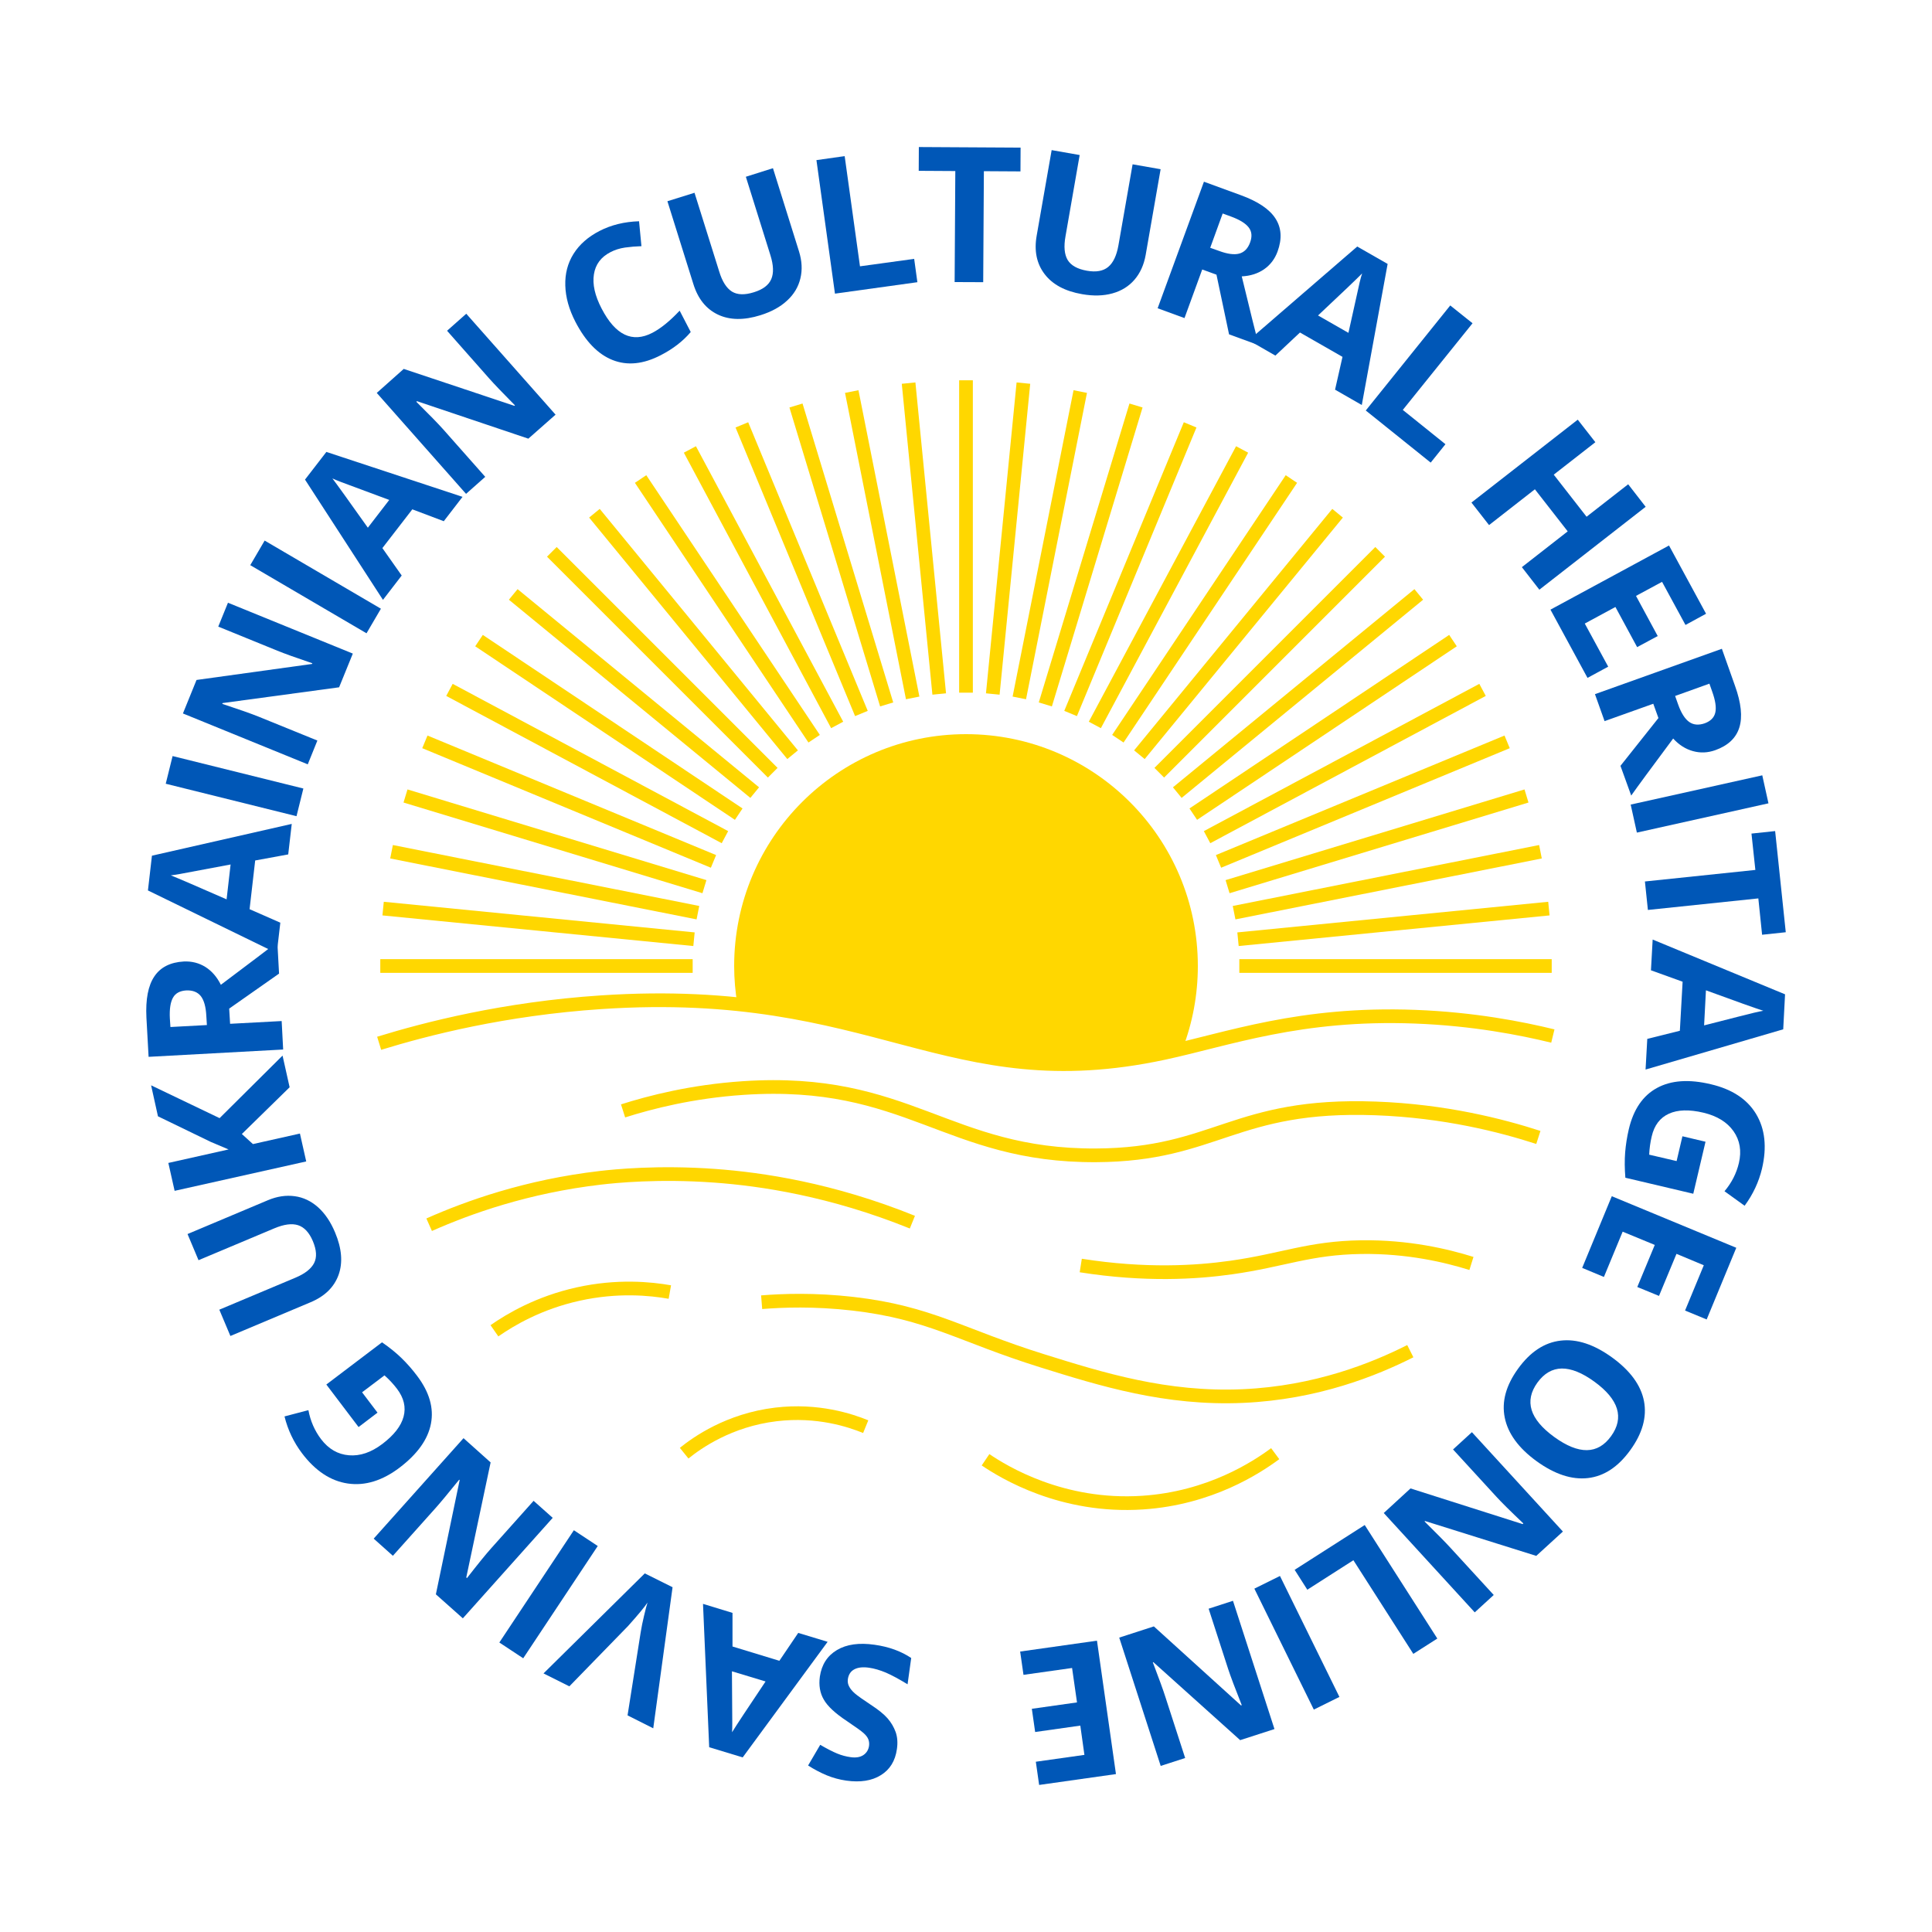 <?xml version="1.0" encoding="utf-8"?>
<!-- Generator: Adobe Illustrator 25.0.1, SVG Export Plug-In . SVG Version: 6.00 Build 0)  -->
<svg version="1.1" id="Layer_1" xmlns="http://www.w3.org/2000/svg" xmlns:xlink="http://www.w3.org/1999/xlink" x="0px" y="0px"
	 viewBox="0 0 800 800" style="enable-background:new 0 0 800 800;" xml:space="preserve">
<style type="text/css">
	.st0{fill:none;stroke:#FFD700;stroke-width:5.669;stroke-miterlimit:10;}
	.st1{fill:#0057B7;}
	.st2{fill:#FFD700;}
</style>
<g>
	<line class="st0" x1="400" y1="157.47" x2="400" y2="286.82"/>
	<line class="st0" x1="376.23" y1="158.64" x2="388.91" y2="287.37"/>
	<line class="st0" x1="352.69" y1="162.13" x2="377.92" y2="288.99"/>
	<line class="st0" x1="329.6" y1="167.91" x2="367.15" y2="291.69"/>
	<line class="st0" x1="307.19" y1="175.93" x2="356.69" y2="295.44"/>
	<line class="st0" x1="285.67" y1="186.11" x2="346.65" y2="300.18"/>
	<line class="st0" x1="265.26" y1="198.35" x2="337.12" y2="305.89"/>
	<line class="st0" x1="246.14" y1="212.52" x2="328.2" y2="312.51"/>
	<line class="st0" x1="228.51" y1="228.51" x2="319.97" y2="319.97"/>
	<line class="st0" x1="212.52" y1="246.14" x2="312.51" y2="328.2"/>
	<line class="st0" x1="198.35" y1="265.26" x2="305.89" y2="337.12"/>
	<line class="st0" x1="186.11" y1="285.67" x2="300.18" y2="346.65"/>
	<line class="st0" x1="175.93" y1="307.19" x2="295.44" y2="356.69"/>
	<line class="st0" x1="167.91" y1="329.6" x2="291.69" y2="367.15"/>
	<line class="st0" x1="162.13" y1="352.69" x2="288.99" y2="377.92"/>
	<line class="st0" x1="158.64" y1="376.23" x2="287.37" y2="388.91"/>
	<line class="st0" x1="157.47" y1="400" x2="286.82" y2="400"/>
	<line class="st0" x1="642.53" y1="400" x2="513.18" y2="400"/>
	<line class="st0" x1="641.36" y1="376.23" x2="512.63" y2="388.91"/>
	<line class="st0" x1="637.87" y1="352.69" x2="511.01" y2="377.92"/>
	<line class="st0" x1="632.09" y1="329.6" x2="508.31" y2="367.15"/>
	<line class="st0" x1="624.07" y1="307.19" x2="504.56" y2="356.69"/>
	<line class="st0" x1="613.89" y1="285.67" x2="499.82" y2="346.65"/>
	<line class="st0" x1="601.65" y1="265.26" x2="494.11" y2="337.12"/>
	<line class="st0" x1="587.48" y1="246.14" x2="487.49" y2="328.2"/>
	<line class="st0" x1="571.49" y1="228.51" x2="480.03" y2="319.97"/>
	<line class="st0" x1="553.86" y1="212.52" x2="471.8" y2="312.51"/>
	<line class="st0" x1="534.74" y1="198.35" x2="462.88" y2="305.89"/>
	<line class="st0" x1="514.33" y1="186.11" x2="453.35" y2="300.18"/>
	<line class="st0" x1="492.81" y1="175.93" x2="443.31" y2="295.44"/>
	<line class="st0" x1="470.4" y1="167.91" x2="432.85" y2="291.69"/>
	<line class="st0" x1="447.31" y1="162.13" x2="422.08" y2="288.99"/>
	<line class="st0" x1="423.77" y1="158.64" x2="411.09" y2="287.37"/>
</g>
<g>
	<g>
		<g transform="translate(174.172, 285.754)">
			<g>
				<path class="st1" d="M165.31,408.51c0.73-4.99,3.1-8.66,7.1-11.03c3.98-2.37,9.16-3.09,15.53-2.18
					c5.91,0.83,10.97,2.65,15.2,5.49l-1.51,10.89c-3.5-2.15-6.49-3.76-8.95-4.83c-2.49-1.04-4.83-1.73-7.01-2.04
					c-2.56-0.36-4.57-0.13-6.06,0.66c-1.51,0.78-2.41,2.14-2.7,4.07c-0.15,1.1,0.02,2.11,0.52,3.03c0.47,0.95,1.25,1.89,2.32,2.84
					c1.08,0.95,3.29,2.52,6.63,4.73c3.16,2.05,5.48,3.93,6.96,5.63c1.49,1.7,2.6,3.6,3.36,5.68c0.73,2.08,0.9,4.43,0.52,7.05
					c-0.69,4.89-2.9,8.49-6.63,10.79c-3.72,2.33-8.5,3.09-14.34,2.27c-2.84-0.41-5.51-1.14-8.05-2.18c-2.52-1.04-5.11-2.4-7.76-4.07
					l5.02-8.57c2.82,1.63,5.15,2.84,7.01,3.6c1.83,0.76,3.69,1.25,5.59,1.51c2.18,0.31,3.93,0.02,5.25-0.85
					c1.33-0.89,2.12-2.17,2.37-3.83c0.13-1.02,0.02-1.94-0.33-2.79c-0.34-0.83-0.99-1.66-1.94-2.51s-3.24-2.51-6.91-4.97
					c-4.83-3.2-8.01-6.15-9.56-8.9C165.35,415.3,164.82,412.13,165.31,408.51z"/>
			</g>
		</g>
	</g>
	<g>
		<g transform="translate(161.451, 284.21)">
			<g>
				<path class="st1" d="M141.86,383.65v13.92l19.41,5.92l7.81-11.55l12.17,3.69l-35.17,47.86l-13.87-4.21l-2.56-59.36
					L141.86,383.65z M141.63,407.84c0.09,12.56,0.14,19.66,0.14,21.3c0,1.67-0.02,2.98-0.09,3.93c1.78-2.88,6.39-9.88,13.87-21.02
					L141.63,407.84z"/>
			</g>
		</g>
	</g>
	<g>
		<g transform="translate(145.856, 279.548)">
			<g>
				<path class="st1" d="M89.9,418.73l-10.7-5.35l41.94-41.42l11.5,5.73l-8,58.42L114,430.75l5.44-34.41
					c0.32-2.02,0.79-4.34,1.42-6.96c0.6-2.59,1.08-4.37,1.42-5.35c-1.33,1.96-4,5.18-8.05,9.7L89.9,418.73z"/>
			</g>
		</g>
	</g>
	<g>
		<g transform="translate(131.955, 272.397)">
			<g>
				<path class="st1" d="M115.56,367.77l-30.86,46.49l-9.89-6.53l30.86-46.49L115.56,367.77z"/>
			</g>
		</g>
	</g>
	<g>
		<g transform="translate(125.595, 268.818)">
			<g>
				<path class="st1" d="M66.34,326.7l11.22,10.04l-10.08,47.62l0.28,0.28c4.62-5.94,7.98-10.07,10.08-12.4l17.52-19.6l7.91,7.05
					l-37.21,41.61l-11.17-9.94l9.85-47.29l-0.19-0.19c-4.57,5.66-7.86,9.6-9.85,11.83l-17.61,19.69l-7.95-7.1L66.34,326.7z"/>
			</g>
		</g>
	</g>
	<g>
		<g transform="translate(111.219, 256.031)">
			<g>
				<path class="st1" d="M37.26,334.88l-13.35-17.61l23.05-17.47c3.1,2.12,5.8,4.3,8.09,6.53c2.31,2.25,4.45,4.69,6.44,7.34
					c5.09,6.72,6.99,13.34,5.73,19.83c-1.25,6.5-5.59,12.56-12.97,18.18c-7.16,5.42-14.31,7.62-21.44,6.58
					c-7.12-1.04-13.46-5.23-18.98-12.54c-3.43-4.54-5.85-9.62-7.24-15.24l9.89-2.6c0.85,4.52,2.6,8.52,5.25,12.02
					c3.1,4.07,6.95,6.3,11.55,6.67c4.58,0.38,9.18-1.18,13.82-4.69c4.83-3.66,7.76-7.43,8.8-11.31c1.04-3.91,0.13-7.76-2.75-11.55
					c-1.48-1.95-3.2-3.8-5.16-5.54l-9.28,7.01l6.39,8.43L37.26,334.88z"/>
			</g>
		</g>
	</g>
	<g>
		<g transform="translate(97.654, 237.293)">
			<g>
				<path class="st1" d="M-20,273.7l33.28-14.01c3.82-1.61,7.51-2.15,11.08-1.66c3.57,0.47,6.8,2.01,9.7,4.59
					c2.88,2.59,5.23,6.08,7.05,10.46c2.78,6.63,3.25,12.49,1.42,17.56c-1.86,5.09-5.73,8.85-11.6,11.31l-33.18,13.96l-4.59-10.89
					l31.53-13.25c3.95-1.67,6.52-3.69,7.72-6.06c1.21-2.37,1.03-5.4-0.52-9.09c-1.51-3.56-3.55-5.75-6.11-6.58
					c-2.56-0.82-5.82-0.39-9.8,1.28l-31.43,13.21L-20,273.7z"/>
			</g>
		</g>
	</g>
	<g>
		<g transform="translate(90.687, 220.809)">
			<g>
				<path class="st1" d="M26.31,216.29l2.93,13.11L9.46,248.76l4.59,4.17l19.46-4.36l2.6,11.55l-54.49,12.17l-2.6-11.55l24.95-5.59
					l-7.38-3.12l-21.87-10.6l-2.84-12.83l28.36,13.59L26.31,216.29z"/>
			</g>
		</g>
	</g>
	<g>
		<g transform="translate(87.161, 205.574)">
			<g>
				<path class="st1" d="M-1.49,218.88l-0.24-3.83c-0.19-3.72-0.95-6.44-2.27-8.14c-1.35-1.7-3.37-2.49-6.06-2.37
					c-2.65,0.17-4.47,1.17-5.49,3.03c-1.04,1.87-1.47,4.71-1.28,8.52l0.24,3.6L-1.49,218.88z M8.12,218.36l21.35-1.14l0.62,11.79
					l-55.72,3.03l-0.9-16.24c-0.38-7.57,0.71-13.25,3.27-17.04c2.53-3.81,6.6-5.88,12.21-6.2c3.29-0.15,6.27,0.6,8.95,2.27
					c2.65,1.68,4.78,4.14,6.39,7.38c12.09-9.09,19.88-14.98,23.39-17.7l0.71,13.07L7.74,212.07L8.12,218.36z"/>
			</g>
		</g>
	</g>
	<g>
		<g transform="translate(86.166, 190.094)">
			<g>
				<path class="st1" d="M33.18,163.7l-13.68,2.51l-2.32,20.17l12.73,5.59l-1.47,12.64l-53.35-25.99l1.66-14.39l57.89-13.16
					L33.18,163.7z M9.32,167.87c-12.33,2.34-19.33,3.65-20.97,3.93c-1.63,0.28-2.9,0.47-3.79,0.57c3.1,1.23,10.79,4.54,23.1,9.94
					L9.32,167.87z"/>
			</g>
		</g>
	</g>
	<g>
		<g transform="translate(88.298, 173.619)">
			<g>
				<path class="st1" d="M34.48,164.35l-54.15-13.44l2.84-11.46l54.15,13.44L34.48,164.35z"/>
			</g>
		</g>
	</g>
	<g>
		<g transform="translate(89.527, 166.428)">
			<g>
				<path class="st1" d="M56.57,104.21l-5.68,13.96l-48.24,6.53l-0.14,0.33c7.1,2.34,12.12,4.11,15.05,5.3l24.33,9.89l-3.98,9.85
					l-51.69-21.07l5.63-13.87l47.86-6.63l0.09-0.28c-6.88-2.33-11.7-4.07-14.49-5.21L0.85,93.04l4.02-9.89L56.57,104.21z"/>
			</g>
		</g>
	</g>
	<g>
		<g transform="translate(97.258, 148.373)">
			<g>
				<path class="st1" d="M54.51,113.86L6.37,85.65l5.96-10.18l48.14,28.21L54.51,113.86z"/>
			</g>
		</g>
	</g>
	<g>
		<g transform="translate(100.676, 141.803)">
			<g>
				<path class="st1" d="M83.08,74.02L70.06,69.1l-12.4,16.05l8,11.36l-7.76,10.08l-32.28-49.8l8.85-11.46l56.38,18.6L83.08,74.02z
					 M60.5,65.21c-11.76-4.36-18.43-6.83-19.98-7.43c-1.54-0.59-2.72-1.09-3.55-1.47c2.02,2.65,6.91,9.46,14.67,20.4L60.5,65.21z"/>
			</g>
		</g>
	</g>
	<g>
		<g transform="translate(110.299, 128.85)">
			<g>
				<path class="st1" d="M119.75,42.85l-11.27,9.94L62.37,37.27l-0.28,0.24c5.34,5.28,9.04,9.08,11.12,11.41L90.63,68.6l-7.95,7.05
					l-36.97-41.8l11.17-9.94l45.82,15.29l0.24-0.19c-5.11-5.17-8.66-8.88-10.65-11.12L74.82,8.11l7.95-7.05L119.75,42.85z"/>
			</g>
		</g>
	</g>
	<g>
		<g transform="translate(129.869, 112.638)">
			<g>
				<path class="st1" d="M122.92-8.23c-3.95,2.02-6.22,5.09-6.86,9.18c-0.66,4.11,0.4,8.83,3.17,14.15
					c5.7,11.02,12.71,14.38,21.02,10.08c3.47-1.8,7.24-4.85,11.31-9.18l4.59,8.85c-3.22,3.79-7.34,6.98-12.36,9.56
					c-7.23,3.76-13.89,4.44-19.98,2.04c-6.06-2.39-11.2-7.68-15.43-15.86c-2.65-5.14-4.04-10.14-4.17-15.01
					c-0.15-4.85,0.98-9.23,3.41-13.11c2.44-3.88,6.01-7.03,10.75-9.47c4.83-2.49,10.28-3.83,16.38-4.02l0.99,10.32
					c-2.34,0.07-4.62,0.26-6.82,0.57C126.72-9.8,124.72-9.18,122.92-8.23z"/>
			</g>
		</g>
	</g>
	<g>
		<g transform="translate(142.963, 105.555)">
			<g>
				<path class="st1" d="M177.1-35.91l10.79,34.46c1.23,3.95,1.42,7.67,0.57,11.17c-0.83,3.5-2.65,6.57-5.49,9.18
					c-2.82,2.63-6.49,4.64-11.03,6.06c-6.85,2.15-12.72,2.07-17.61-0.24c-4.9-2.33-8.28-6.54-10.18-12.64L133.4-22.23l11.22-3.5
					l10.23,32.62c1.25,4.11,3.01,6.86,5.25,8.28c2.27,1.4,5.31,1.49,9.14,0.28c3.69-1.14,6.07-2.93,7.15-5.4
					c1.07-2.46,0.96-5.75-0.33-9.89l-10.18-32.52L177.1-35.91z"/>
			</g>
		</g>
	</g>
	<g>
		<g transform="translate(160.159, 100.262)">
			<g>
				<path class="st1" d="M185.58,21.33l-7.67-55.29l11.69-1.66l6.34,45.63l22.44-3.08l1.33,9.66L185.58,21.33z"/>
			</g>
		</g>
	</g>
	<g>
		<g transform="translate(173.294, 98.336)">
			<g>
				<path class="st1" d="M233.83,18.51l-11.83-0.05l0.28-45.97l-15.15-0.09l0.05-9.85l42.13,0.24l-0.05,9.85l-15.15-0.09
					L233.83,18.51z"/>
			</g>
		</g>
	</g>
	<g>
		<g transform="translate(186.747, 98.099)">
			<g>
				<path class="st1" d="M293.84-28.03l-6.2,35.55c-0.73,4.07-2.27,7.48-4.64,10.23c-2.34,2.71-5.37,4.59-9.09,5.63
					c-3.73,1.04-7.93,1.15-12.59,0.33c-7.08-1.23-12.25-4.01-15.53-8.33c-3.29-4.32-4.38-9.62-3.27-15.91l6.2-35.41l11.6,2.04
					l-5.87,33.66c-0.76,4.24-0.46,7.5,0.9,9.8c1.38,2.27,4.05,3.76,8,4.45c3.79,0.66,6.7,0.14,8.76-1.56
					c2.08-1.7,3.5-4.69,4.26-8.95l5.87-33.56L293.84-28.03z"/>
			</g>
		</g>
	</g>
	<g>
		<g transform="translate(204.384, 101.151)">
			<g>
				<path class="st1" d="M296.74,1.45l3.6,1.28c3.5,1.3,6.3,1.68,8.38,1.14c2.11-0.57,3.62-2.11,4.54-4.64
					c0.91-2.49,0.71-4.57-0.62-6.25c-1.33-1.7-3.79-3.2-7.38-4.5l-3.36-1.23L296.74,1.45z M293.43,10.44l-7.34,20.12l-11.12-4.07
					l19.17-52.4l15.29,5.59c7.1,2.59,11.88,5.81,14.34,9.66c2.49,3.86,2.77,8.41,0.85,13.68c-1.14,3.1-3.01,5.54-5.59,7.34
					c-2.59,1.78-5.67,2.75-9.23,2.93c3.56,14.7,5.92,24.2,7.05,28.5l-12.31-4.5l-5.21-24.71L293.43,10.44z"/>
			</g>
		</g>
	</g>
	<g>
		<g transform="translate(219.009, 106.326)">
			<g>
				<path class="st1" d="M333.81,55.03l3.08-13.59l-17.61-10.08l-10.18,9.56l-11.03-6.34l44.92-38.82l12.59,7.2l-10.7,58.42
					L333.81,55.03z M339.35,31.5c2.75-12.31,4.28-19.27,4.64-20.88c0.38-1.61,0.72-2.85,1.04-3.74c-2.37,2.4-8.46,8.21-18.27,17.42
					L339.35,31.5z"/>
			</g>
		</g>
	</g>
	<g>
		<g transform="translate(233.209, 114.468)">
			<g>
				<path class="st1" d="M332.33,55.51l34.98-43.5l9.23,7.38l-28.88,35.88l17.66,14.2l-6.11,7.62L332.33,55.51z"/>
			</g>
		</g>
	</g>
	<g>
		<g transform="translate(248.024, 126.676)">
			<g>
				<path class="st1" d="M389.39,117.5l-7.24-9.33l18.98-14.82l-13.59-17.42l-18.98,14.82l-7.29-9.33l44.02-34.32l7.29,9.33
					l-17.23,13.44l13.59,17.42l17.23-13.44l7.24,9.33L389.39,117.5z"/>
			</g>
		</g>
	</g>
	<g>
		<g transform="translate(259.153, 141.11)">
			<g>
				<path class="st1" d="M398.2,139.59l-15.34-28.26l49.09-26.56l15.34,28.26l-8.52,4.64l-9.7-17.85l-10.79,5.82l8.99,16.62
					l-8.52,4.59l-8.99-16.62l-12.69,6.86l9.7,17.85L398.2,139.59z"/>
			</g>
		</g>
	</g>
	<g>
		<g transform="translate(265.55, 152.517)">
			<g>
				<path class="st1" d="M428.08,135.67l1.28,3.6c1.25,3.5,2.77,5.88,4.54,7.15c1.76,1.25,3.91,1.44,6.44,0.57
					c2.49-0.92,3.95-2.44,4.4-4.54c0.44-2.08,0.01-4.92-1.28-8.52l-1.18-3.36L428.08,135.67z M419.04,138.89l-20.17,7.2l-3.98-11.17
					l52.55-18.79l5.44,15.34c2.56,7.12,3.15,12.88,1.8,17.23c-1.36,4.38-4.69,7.53-9.99,9.42c-3.1,1.1-6.18,1.23-9.23,0.38
					c-3.03-0.83-5.76-2.56-8.19-5.21c-9.03,12.12-14.82,19.99-17.37,23.62l-4.45-12.31l15.72-19.79L419.04,138.89z"/>
			</g>
		</g>
	</g>
	<g>
		<g transform="translate(270.712, 167.532)">
			<g>
				<path class="st1" d="M404.52,165.63l54.49-12.12l2.56,11.6l-54.49,12.12L404.52,165.63z"/>
			</g>
		</g>
	</g>
	<g>
		<g transform="translate(272.578, 174.81)">
			<g>
				<path class="st1" d="M409.78,201.98l-1.23-11.79l45.73-4.78l-1.61-15.05l9.8-1.04l4.4,41.89l-9.8,1.04l-1.56-15.05
					L409.78,201.98z"/>
			</g>
		</g>
	</g>
	<g>
		<g transform="translate(274.214, 188.228)">
			<g>
				<path class="st1" d="M407.89,241.95l13.49-3.36l1.14-20.31l-13.11-4.73l0.71-12.73l54.82,22.68l-0.76,14.49l-57,16.66
					L407.89,241.95z M431.42,236.36c12.21-3.12,19.12-4.88,20.73-5.25s2.86-0.65,3.79-0.8c-3.2-1.02-11.11-3.83-23.76-8.47
					L431.42,236.36z"/>
			</g>
		</g>
	</g>
	<g>
		<g transform="translate(273.519, 204.425)">
			<g>
				<path class="st1" d="M432.7,268.34l-5.07,21.54l-28.12-6.63c-0.31-3.76-0.34-7.24-0.09-10.46c0.26-3.2,0.76-6.39,1.51-9.61
					c1.93-8.21,5.81-13.91,11.65-17.09c5.83-3.2,13.27-3.72,22.3-1.56c8.77,2.05,15.02,6.15,18.75,12.31
					c3.72,6.18,4.54,13.73,2.46,22.63c-1.33,5.55-3.73,10.67-7.2,15.38l-8.33-6.01c2.96-3.5,4.95-7.41,5.96-11.69
					c1.16-4.99,0.43-9.37-2.22-13.16c-2.65-3.76-6.8-6.32-12.45-7.67c-5.91-1.4-10.69-1.25-14.34,0.43c-3.67,1.67-6.04,4.8-7.1,9.42
					c-0.57,2.39-0.92,4.9-1.04,7.53l11.36,2.65l2.41-10.27L432.7,268.34z"/>
			</g>
		</g>
	</g>
	<g>
		<g transform="translate(269.518, 221.169)">
			<g>
				<path class="st1" d="M385.63,303.84l12.26-29.68l51.55,21.35l-12.26,29.68l-8.95-3.69l7.76-18.75l-11.31-4.73l-7.24,17.42
					l-8.99-3.69l7.24-17.42l-13.3-5.49l-7.76,18.75L385.63,303.84z"/>
			</g>
		</g>
	</g>
	<g>
		<g transform="translate(262.059, 238.702)">
			<g>
				<path class="st1" d="M374.23,366.36c-7.48-5.43-11.88-11.46-13.21-18.08c-1.33-6.6,0.52-13.35,5.54-20.26
					c5.02-6.95,10.89-10.82,17.61-11.6c6.69-0.79,13.8,1.54,21.35,7.01c7.5,5.46,11.89,11.47,13.16,18.04
					c1.25,6.59-0.64,13.36-5.68,20.31c-5.02,6.94-10.86,10.79-17.52,11.55C388.82,374.1,381.74,371.78,374.23,366.36z
					 M398.13,333.41c-5.05-3.67-9.55-5.48-13.49-5.44c-3.94,0.06-7.3,2-10.08,5.82c-5.51,7.63-3.2,15.15,6.96,22.53
					c10.19,7.38,18.04,7.27,23.53-0.33c2.77-3.82,3.57-7.62,2.41-11.41C406.29,340.8,403.17,337.07,398.13,333.41z"/>
			</g>
		</g>
	</g>
	<g>
		<g transform="translate(251.213, 253.998)">
			<g>
				<path class="st1" d="M321.77,372.51l11.08-10.18l46.44,14.77l0.28-0.28c-5.47-5.18-9.25-8.94-11.36-11.27l-17.75-19.36
					l7.81-7.15l37.68,41.14l-11.03,10.08l-46.06-14.44l-0.19,0.19c5.18,5.11,8.78,8.77,10.79,10.98l17.85,19.46l-7.86,7.2
					L321.77,372.51z"/>
			</g>
		</g>
	</g>
	<g>
		<g transform="translate(236.814, 266.999)">
			<g>
				<path class="st1" d="M328.29,364.48l30.06,47.01l-9.94,6.34l-24.81-38.77l-19.08,12.21l-5.25-8.24L328.29,364.48z"/>
			</g>
		</g>
	</g>
	<g>
		<g transform="translate(225.355, 274.197)">
			<g>
				<path class="st1" d="M304.65,378.38l24.62,50.08l-10.6,5.25l-24.62-50.08L304.65,378.38z"/>
			</g>
		</g>
	</g>
	<g>
		<g transform="translate(219.059, 277.888)">
			<g>
				<path class="st1" d="M244.39,400.21l14.34-4.64l36.07,32.71l0.33-0.09c-2.77-6.98-4.65-11.96-5.63-14.96l-8.09-24.99l10.08-3.27
					l17.18,53.11l-14.2,4.59l-35.93-32.28l-0.24,0.05c2.59,6.78,4.34,11.61,5.25,14.49l8.14,25.14l-10.13,3.27L244.39,400.21z"/>
			</g>
		</g>
	</g>
	<g>
		<g transform="translate(200.564, 283.729)">
			<g>
				<path class="st1" d="M221.86,400.14l31.81-4.5l7.86,55.24l-31.81,4.5l-1.37-9.61l20.12-2.84l-1.7-12.12l-18.7,2.65l-1.37-9.61
					l18.7-2.65l-2.04-14.25l-20.12,2.84L221.86,400.14z"/>
			</g>
		</g>
	</g>
</g>
<path class="st0" d="M157,432c19.54-6.01,51.71-14.33,92-17c114.25-7.56,142.88,40.36,233,21c26.67-5.73,56.24-16.82,104-15
	c24.21,0.92,43.98,4.82,57,8"/>
<path class="st2" d="M400,304c-53.02,0-96,42.98-96,96c0,5.39,0.47,10.66,1.33,15.8c70.86,7.27,103.5,35.92,176.67,20.2
	c2.54-0.55,5.1-1.14,7.71-1.77C493.77,423.6,496,412.06,496,400C496,346.98,453.02,304,400,304z"/>
<path class="st0" d="M258,460c11.2-3.56,28.46-8.05,49.78-9.47c68.3-4.54,84.22,28.21,146.13,27.87
	c49.73-0.27,57.07-21.57,115.72-19.43c28.71,1.05,52.05,7.06,67.37,12.02"/>
<path class="st0" d="M177.7,507.13c16.24-7.21,40.48-15.89,70.95-19.43c6.05-0.7,23.94-2.54,47.3-0.84
	c19.31,1.4,48.32,5.66,81.85,19.21"/>
<path class="st0" d="M447.52,524.02c26.65,4.2,47.76,2.89,62.28,0.84c21.39-3.01,32.3-8.15,53.92-8.45
	c19.31-0.26,35.15,3.5,45.57,6.76"/>
<path class="st0" d="M204.73,551.05c6.68-4.66,18.43-11.61,34.63-15.2c16.31-3.62,29.98-2.26,38.01-0.84"/>
<path class="st0" d="M315.38,539.22c8.56-0.69,21.89-1.21,37.94,0.65c31.81,3.68,44.36,13.03,78.3,23.62
	c24.51,7.65,51.24,16,83.1,14.58c30.44-1.35,54.49-11.12,69.26-18.58"/>
<path class="st0" d="M283.29,601.73c5.3-4.27,18.49-13.71,38.01-16.05c17.3-2.07,30.86,2.49,37.17,5.07"/>
<path class="st0" d="M408.09,604.46c7.49,5.06,31.6,19.95,65.04,17.74c27.88-1.84,47.23-14.58,54.9-20.27"/>
</svg>
